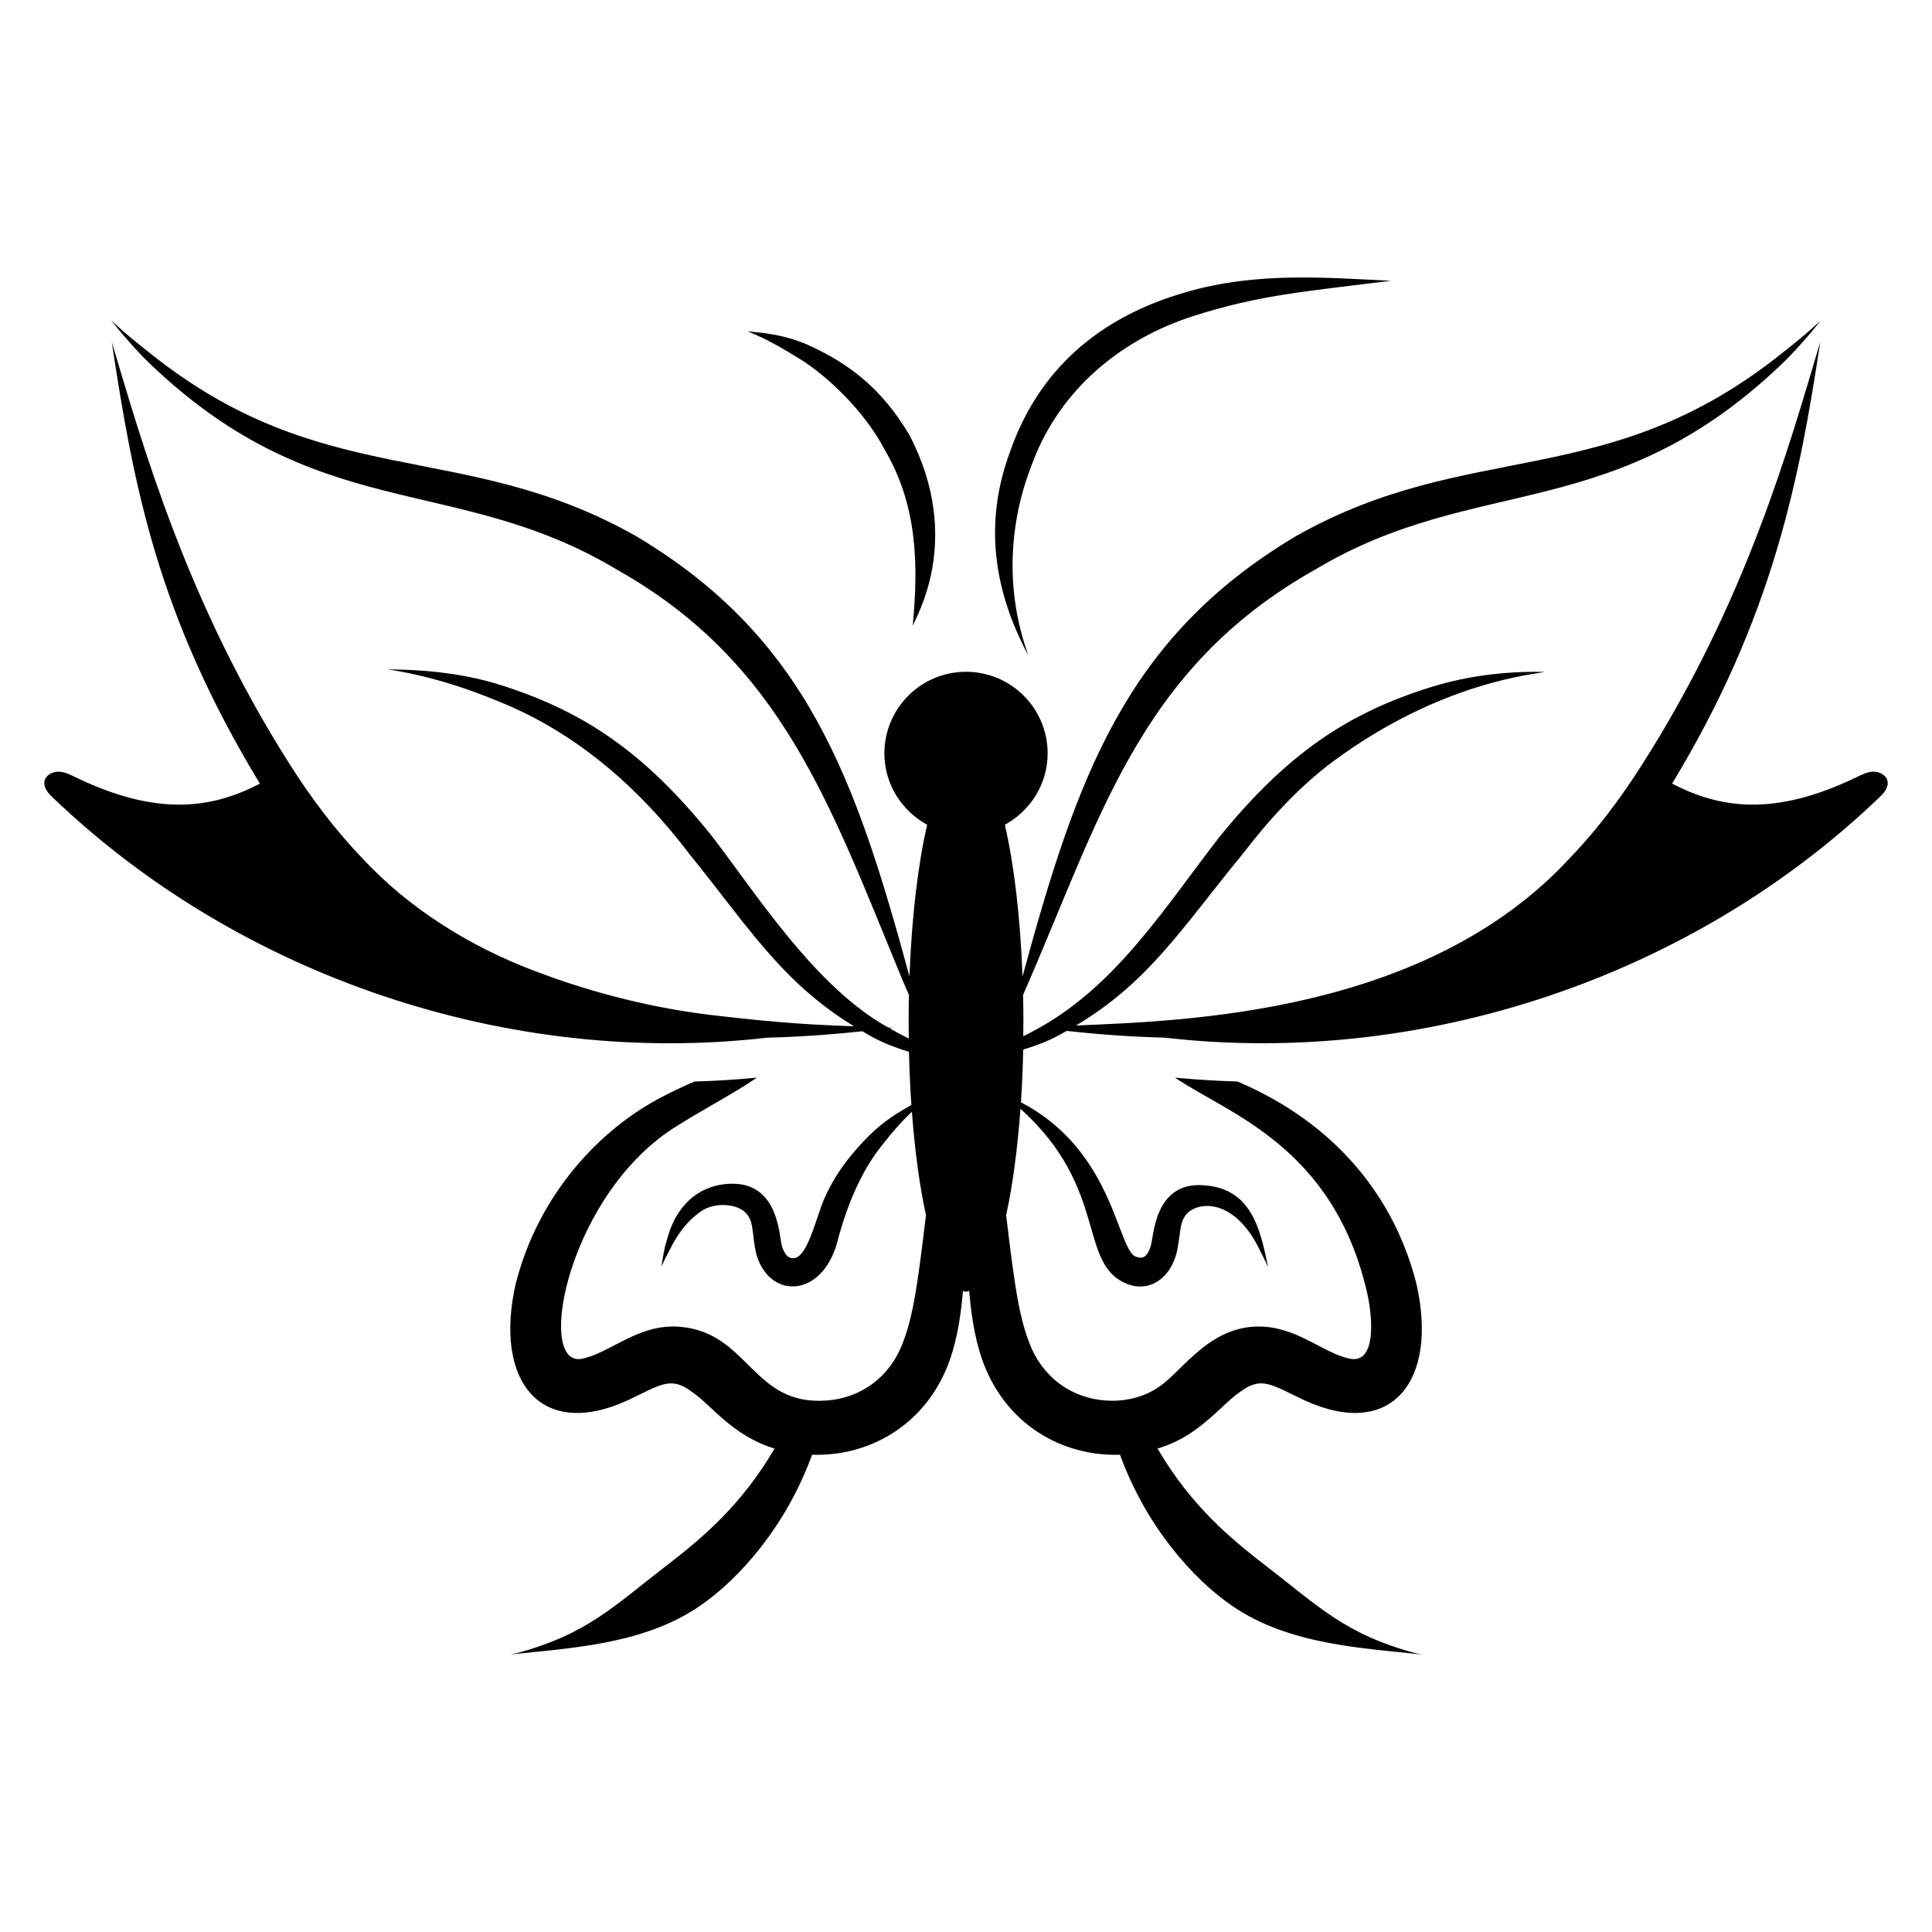 <?xml version="1.0" encoding="UTF-8"?>
<!-- Uploaded to: ICON Repo, www.svgrepo.com, Generator: ICON Repo Mixer Tools -->
<svg fill="#000000" width="800px" height="800px" version="1.1" viewBox="144 144 512 512" xmlns="http://www.w3.org/2000/svg">
 <g>
  <path d="m416.47 317.61c-0.215-1.402-9.996-23.367 1.336-51.426 7.285-19.02 23.297-32.309 42.473-38.438 17.473-5.586 29.203-6.43 52.316-9.34-17.52-0.82-35.633-2.418-54.281 3.016-23.387 6.691-39.203 20.848-46.703 42.453-6.91 18.773-4.281 36.562 4.859 53.734z"/>
  <path d="m356.05 239.18c7.121 4.426 17.027 13.738 22.312 23.848 8.895 15.016 9.008 30.895 7.519 46.84 0.52-1.844 13.691-22.668-0.883-50.594-7.269-12.215-15.801-18.867-26.973-23.906-7.203-3.152-14.109-3.309-15.832-3.543 1.59 0.785 4.438 1.496 13.855 7.356z"/>
  <path d="m426.67 417.2c6.199 0.676 15.02 1.512 26.012 1.789 68.246 7.883 139.61-16.023 189.27-63.586 1.281-1.18 2.609-2.715 2.254-4.402-0.309-1.586-2.148-2.559-3.789-2.508-1.637 0.051-3.176 0.871-4.66 1.586-21.859 10.496-36.195 8.039-48.637 1.586 26.812-44.172 33.797-81 39.266-117.04-8.219 27.434-19.449 68.469-47.355 112.22-5.531 8.652-11.723 16.996-18.84 24.367-38.113 41.535-101.97 43.301-131.05 44.559 19.379-11.555 28.094-25.891 43.938-45.156 7.394-9.652 15.496-18.418 24.512-25.055 28.707-21.141 53.617-22.871 55.727-23.492-0.781 0.043-15.266-0.785-30.652 4.199-21.312 6.711-37.52 17.332-55.555 39.605-14.395 18.57-27.039 38.922-47.625 50.477-0.086 0.008-0.207 0.012-0.289 0.02 0 0 0.148 0.016 0.211 0.023-1.445 0.809-2.856 1.555-4.238 2.211 0.027-2.242 0.098-4.606-0.043-10.977 20.277-46.043 30.359-86.199 77.422-112.69 43.168-25.867 79.715-11.199 125.36-56.141 5.785-6.09 8.621-9.918 8.621-9.918s-3.398 3.371-9.938 8.438c-46.492 37.461-82.988 22.609-129.16 48.77-45.266 26.934-58.164 64.219-72.453 116.67-0.582-15.797-2.273-29.781-4.684-40.191 6.719-3.668 11.336-10.715 11.336-18.91 0-11.945-9.684-21.629-21.629-21.629-11.945 0-21.629 9.684-21.629 21.629 0 8.195 4.613 15.242 11.332 18.91-2.41 10.41-4.102 24.395-4.684 40.191-14.289-52.453-27.188-89.738-72.449-116.67-46.176-26.16-82.672-11.309-129.16-48.77-6.543-5.066-9.941-8.438-9.941-8.438s2.832 3.828 8.621 9.918c45.613 44.91 82.043 30.188 125.36 56.141 43.988 24.758 56.559 62.461 75.938 109.32 0.555 1.262 1.008 2.289 1.484 3.371-0.055 2.418-0.082 4.875-0.082 7.359 0 1.426 0.027 2.82 0.047 4.227-1.668-0.797-3.367-1.711-5.117-2.731 0.359-0.039 0.773-0.086 1.082-0.113-0.465-0.023-0.926-0.039-1.387-0.062-0.711-0.418-1.406-0.766-2.125-1.223-18.172-11.176-32.703-33.898-44.395-49.207-17.855-22.387-34.043-33.18-55.387-40.07-14.035-4.656-28.141-4.285-30.777-4.449 1.883 0.414 12.977 1.684 29.309 8.488 20.465 8.176 37.332 22.816 50.875 40.762 15.375 18.977 24.23 33.641 43.387 45.359-8.617-0.281-19.164-0.738-37.828-2.981-14.281-1.688-30.715-5.481-47.203-11.828-16.535-6.297-32.918-16.281-45.461-29.949-7.117-7.371-13.312-15.719-18.84-24.367-27.445-43.016-39.176-84.906-47.359-112.21 5.793 38.188 12.09 72.262 39.266 117.04-12.441 6.449-26.773 8.91-48.637-1.586-1.484-0.715-3.023-1.535-4.66-1.586-1.637-0.051-3.481 0.922-3.789 2.508-0.359 1.691 0.977 3.227 2.254 4.402 49.66 47.562 121.03 71.469 189.27 63.586 10.508-0.27 19.074-1.047 25.227-1.703 0.875 0.5 1.762 1.078 2.625 1.527 3.367 1.789 6.613 2.981 9.711 3.918 0.113 4.863 0.328 9.578 0.641 14.098-0.051 0.027-0.086 0.039-0.137 0.066-2.832 1.621-7.027 4.008-11.102 8.09-4.039 4.043-8.52 9.312-11.543 16.023-2.531 5.125-5.031 19.023-9.883 16.012-0.543-0.359-1.223-1.418-1.621-2.734-0.797-2.215-0.59-17.758-14.633-16.527-3.891 0.273-7.289 1.887-9.766 4.086-4.754 4.434-5.734 9.562-6.644 12.652-0.676 3.266-0.887 5.117-0.887 5.117s0.738-1.738 2.281-4.609c1.418-2.852 3.902-6.981 7.961-9.828 3.656-2.859 11.051-2.414 12.949 1.434 1.172 1.91 0.898 5.191 1.91 9.656 3.363 12.066 17.23 11.832 21.402-2.816 3.141-12.223 7.508-20.371 11.691-25.645 3.019-3.902 5.836-7.055 8.164-9.168 0.785 10.457 2.066 19.805 3.723 27.387-2.379 20.098-3.656 28.227-6.793 35.438-4.047 8.855-11.777 13.105-19.406 13.668-19.773 1.582-20.613-17.828-38.754-19.504-11.242-1.098-18.848 7.152-26.469 8.5-12.195 1.715-3.184-44.512 25.855-62 7.164-4.504 14.539-8.293 20.684-12.492 0.051 0 0.051-0.051 0.051-0.051-5.375 0.512-10.906 0.871-16.434 1.023h-0.051c-2.766 1.176-5.633 2.508-8.547 4.043-16.59 8.551-32.867 25.906-38.859 49.559-5.836 25.699 6.504 41.52 29.695 30.871 8.5-3.992 11.312-6.504 16.895-2.305 5.078 3.312 10.645 11.648 22.016 15.102-9.082 15.516-19.719 24.059-28.055 30.562-14.789 11.344-21.41 18.523-40.242 23.652-1.125 0.203-1.738 0.359-1.738 0.359 15.059-1.672 35.18-2.465 50.273-12.902 10.492-7.168 22.898-21.266 29.695-40.035 14.027 0.461 28.77-6.707 35.633-22.836 2.492-6.027 3.695-12.809 4.352-20.562 0.273 0.07 0.547 0.195 0.824 0.195s0.551-0.125 0.824-0.195c0.656 7.754 1.859 14.535 4.352 20.562 6.859 16.129 21.605 23.293 35.633 22.836 6.797 18.773 19.203 32.867 29.695 40.035 15.094 10.438 35.215 11.227 50.277 12.902 0 0-0.617-0.152-1.742-0.359-18.832-5.129-25.453-12.309-40.238-23.652-8.34-6.504-18.973-15.047-28.055-30.562 2.867-0.871 5.578-2.098 8.039-3.637 6.504-4.148 10.289-9.062 13.977-11.469 5.578-4.199 8.395-1.691 16.895 2.305 23.191 10.648 35.531-5.172 29.695-30.871-5.731-22.633-21.113-42.406-47.41-53.602-1.695-0.078-7.449-0.168-16.535-1.023 0.051 0 0.051 0.051 0.051 0.051 14.023 9.547 42.137 18.18 50.938 57.441 1.383 6.449 2.203 17.969-4.348 17.047-1.742-0.309-3.84-1.074-5.992-2.148-5.324-2.609-12.082-7.168-20.477-6.348-12.184 1.125-18.891 12.441-24.73 16.074-1.895 1.281-4.094 2.254-6.449 2.816-2.406 0.613-5.016 0.82-7.574 0.613-7.629-0.562-15.359-4.812-19.406-13.668-3.137-7.211-4.414-15.34-6.793-35.438 1.703-7.781 3.012-17.414 3.789-28.203 23.754 21.41 14.906 41.5 28.586 46.543 4.871 1.816 10.574-0.621 12.738-8.055 1.055-4.492 0.844-7.769 2.004-9.559 2.211-4.41 12.969-6.25 20.074 8.477 1.492 2.844 2.207 4.586 2.207 4.586-2.047-10.5-4.617-20.688-16.613-21.672-13.719-1.355-13.629 13.844-14.504 16.18-0.621 1.941-1.578 3.484-3.484 2.816-5.426-0.617-5.535-27.832-30.875-41.008 0.297-4.492 0.5-9.172 0.602-13.992 6.254-1.863 8.871-3.477 11.52-4.938z"/>
 </g>
</svg>